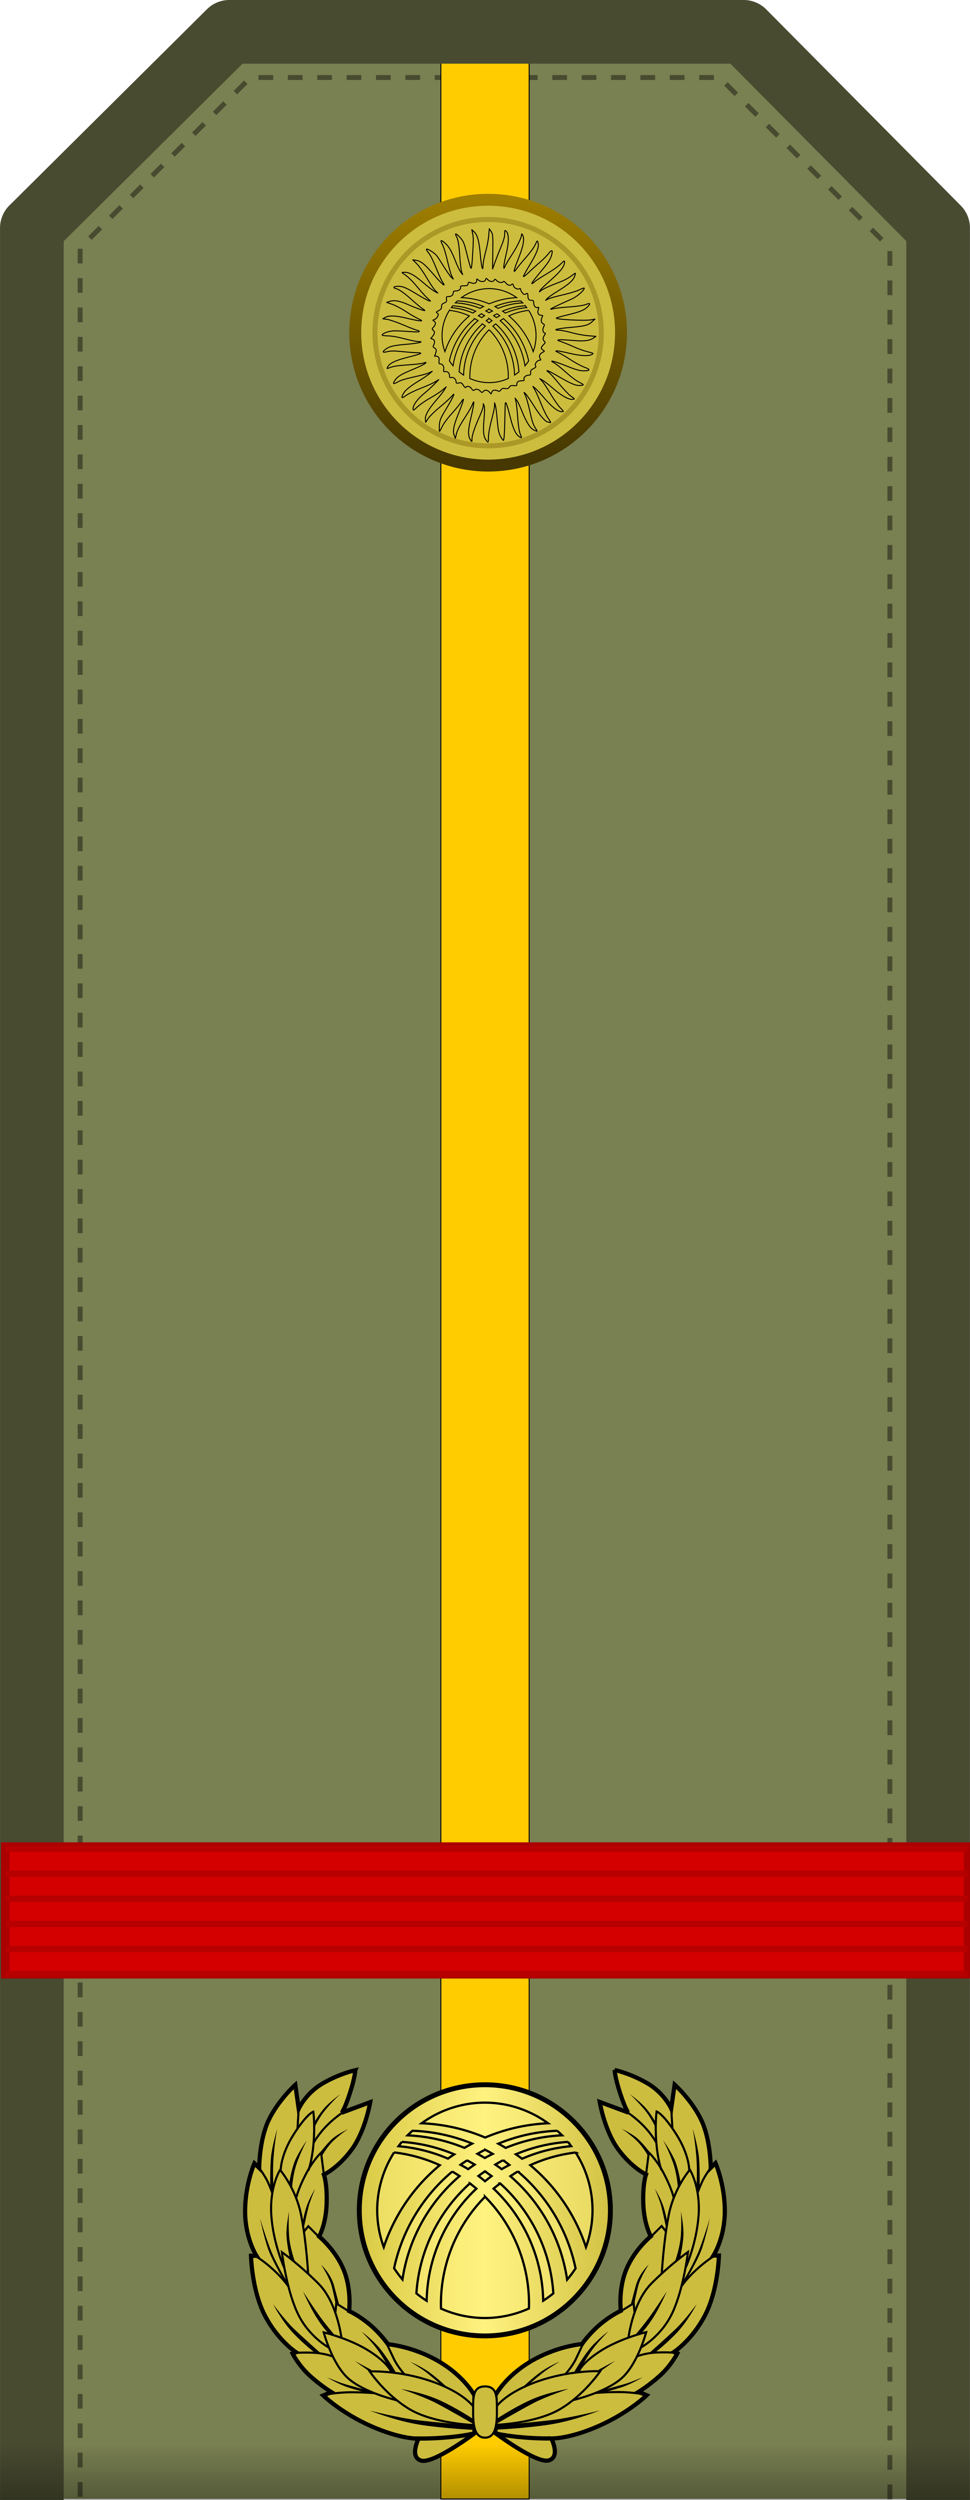 <?xml version="1.0" encoding="UTF-8" standalone="no"?>
<!-- Created with Inkscape (http://www.inkscape.org/) -->

<svg
   xmlns:dc="http://purl.org/dc/elements/1.1/"
   xmlns:cc="http://creativecommons.org/ns#"
   xmlns:rdf="http://www.w3.org/1999/02/22-rdf-syntax-ns#"
   xmlns:svg="http://www.w3.org/2000/svg"
   xmlns="http://www.w3.org/2000/svg"
   xmlns:xlink="http://www.w3.org/1999/xlink"
   xmlns:sodipodi="http://sodipodi.sourceforge.net/DTD/sodipodi-0.dtd"
   xmlns:inkscape="http://www.inkscape.org/namespaces/inkscape"
   width="55.905mm"
   height="144.054mm"
   viewBox="0 0 198.088 510.428"
   id="svg118152"
   version="1.1"
   inkscape:version="0.91 r13725"
   sodipodi:docname="04.Kyrgyzstan Army-SGT.svg">
  <defs
     id="defs118154">
    <linearGradient
       id="linearGradient9502">
      <stop
         style="stop-color:#f2ff28;stop-opacity:1;"
         offset="0"
         id="stop9504" />
      <stop
         id="stop9510"
         offset="0.5"
         style="stop-color:#e4d131;stop-opacity:1;" />
      <stop
         style="stop-color:#977f0f;stop-opacity:1;"
         offset="1"
         id="stop9506" />
    </linearGradient>
    <linearGradient
       id="linearGradient3705-7"
       gradientTransform="matrix(0.463,0,0,2.16,-132.14,-315.397)"
       x1="484.036"
       y1="-20.368"
       x2="490.516"
       y2="-20.368"
       gradientUnits="userSpaceOnUse">
      <stop
         id="stop3707"
         offset="0"
         style="stop-color:#d5c53e;stop-opacity:1;" />
      <stop
         style="stop-color:#fff27f;stop-opacity:1;"
         offset="0.5"
         id="stop3709" />
      <stop
         id="stop3711"
         offset="1"
         style="stop-color:#cdbd3e;stop-opacity:1;" />
    </linearGradient>
    <linearGradient
       id="linearGradient3196">
      <stop
         style="stop-color:#d5c53e;stop-opacity:1;"
         offset="0"
         id="stop3198" />
      <stop
         id="stop3204"
         offset="0.5"
         style="stop-color:#fff27f;stop-opacity:1;" />
      <stop
         style="stop-color:#cdbd3e;stop-opacity:1;"
         offset="1"
         id="stop3200" />
    </linearGradient>
    <linearGradient
       y2="334.985"
       x2="62.934"
       y1="340.001"
       x1="62.934"
       gradientTransform="matrix(0.532,0,0,0.744,-40.072,-91.872)"
       gradientUnits="userSpaceOnUse"
       id="linearGradient5293"
       xlink:href="#linearGradient5017"
       inkscape:collect="always" />
    <linearGradient
       id="linearGradient5017"
       inkscape:collect="always">
      <stop
         id="stop5019"
         offset="0"
         style="stop-color:#000000;stop-opacity:1;" />
      <stop
         id="stop5021"
         offset="1"
         style="stop-color:#000000;stop-opacity:0;" />
    </linearGradient>
    <linearGradient
       inkscape:collect="always"
       xlink:href="#linearGradient3705-7"
       id="linearGradient21328"
       x1="-16.294"
       y1="13.671"
       x2="2.606"
       y2="13.671"
       gradientUnits="userSpaceOnUse" />
    <linearGradient
       y2="18.833"
       x2="53.767"
       y1="41.554"
       x1="54.252"
       gradientTransform="matrix(0.774,0,0,0.774,-47.668,-9.925)"
       gradientUnits="userSpaceOnUse"
       id="linearGradient5297"
       xlink:href="#linearGradient9538"
       inkscape:collect="always" />
    <linearGradient
       inkscape:collect="always"
       id="linearGradient9538">
      <stop
         style="stop-color:#463800;stop-opacity:1"
         offset="0"
         id="stop9540" />
      <stop
         style="stop-color:#9e7e00;stop-opacity:1"
         offset="1"
         id="stop9542" />
    </linearGradient>
    <linearGradient
       y2="76.284"
       x2="134.33"
       y1="76.284"
       x1="44.511"
       gradientUnits="userSpaceOnUse"
       id="linearGradient5303"
       xlink:href="#linearGradient9502"
       inkscape:collect="always" />
    <linearGradient
       inkscape:collect="always"
       xlink:href="#linearGradient3705-7"
       id="linearGradient21326"
       x1="69.466"
       y1="76.284"
       x2="109.374"
       y2="76.284"
       gradientUnits="userSpaceOnUse" />
    <linearGradient
       inkscape:collect="always"
       xlink:href="#linearGradient3705-7"
       id="linearGradient21324"
       x1="44.305"
       y1="76.284"
       x2="134.536"
       y2="76.284"
       gradientUnits="userSpaceOnUse" />
    <linearGradient
       inkscape:collect="always"
       xlink:href="#linearGradient3705-7"
       id="linearGradient21220"
       gradientUnits="userSpaceOnUse"
       gradientTransform="translate(0,10.908)"
       x1="215.482"
       y1="130.552"
       x2="234.242"
       y2="130.552" />
    <linearGradient
       inkscape:collect="always"
       xlink:href="#linearGradient3196"
       id="linearGradient21222"
       gradientUnits="userSpaceOnUse"
       gradientTransform="matrix(0.371,0,0,0.371,191.679,113.151)"
       x1="44.511"
       y1="76.284"
       x2="134.33"
       y2="76.284" />
    <linearGradient
       inkscape:collect="always"
       xlink:href="#linearGradient3705-7"
       id="linearGradient21224"
       gradientUnits="userSpaceOnUse"
       x1="-67.288"
       y1="186.351"
       x2="-29.967"
       y2="186.351" />
    <linearGradient
       inkscape:collect="always"
       xlink:href="#linearGradient3705-7"
       id="linearGradient21226"
       gradientUnits="userSpaceOnUse"
       x1="-27.284"
       y1="186.317"
       x2="10.037"
       y2="186.317" />
    <linearGradient
       inkscape:collect="always"
       xlink:href="#linearGradient3705-7"
       id="linearGradient21228"
       gradientUnits="userSpaceOnUse"
       x1="-30.684"
       y1="209.792"
       x2="-26.549"
       y2="209.792" />
  </defs>
  <sodipodi:namedview
     id="base"
     pagecolor="#ffffff"
     bordercolor="#666666"
     borderopacity="1.0"
     inkscape:pageopacity="0.0"
     inkscape:pageshadow="2"
     inkscape:zoom="0.35"
     inkscape:cx="-340.24166"
     inkscape:cy="332.35674"
     inkscape:document-units="px"
     inkscape:current-layer="layer1"
     showgrid="false"
     fit-margin-top="0"
     fit-margin-left="0"
     fit-margin-right="0"
     fit-margin-bottom="0"
     inkscape:window-width="1366"
     inkscape:window-height="705"
     inkscape:window-x="-8"
     inkscape:window-y="-8"
     inkscape:window-maximized="1" />
  <g
     inkscape:label="Layer 1"
     inkscape:groupmode="layer"
     id="layer1"
     transform="translate(-83.813,-354.291)">
    <g
       transform="matrix(3,0,0,3,204.03,381.203)"
       id="g21600">
      <path
         style="fill:#798051;fill-opacity:1;stroke:none;stroke-width:0.265"
         d="m -39.047,161.098 0,-155.556 14.484,-13.429 35.01,0 14.484,13.429 0,155.556 z"
         id="path5269"
         inkscape:connector-curvature="0"
         sodipodi:nodetypes="ccccccc" />
      <path
         inkscape:connector-curvature="0"
         id="path5389"
         d="m 20.503,161.118 0,-153.217 -11.596,-11.596 -15.964,0 -15.964,0 -11.596,11.596 0,153.217"
         style="fill:none;fill-rule:evenodd;stroke:#484b30;stroke-width:0.333;stroke-linecap:butt;stroke-linejoin:miter;stroke-miterlimit:4;stroke-dasharray:1, 1;stroke-dashoffset:0;stroke-opacity:1"
         sodipodi:nodetypes="ccccccc" />
      <path
         inkscape:connector-curvature="0"
         id="path5271"
         d="m -4.052,-7.888 -6.011,0 0,168.988 6.011,0 0,-168.988 z"
         style="opacity:1;fill:#ffcc00;fill-opacity:1;fill-rule:nonzero;stroke:#000000;stroke-width:0.063;stroke-linecap:round;stroke-linejoin:round;stroke-miterlimit:4;stroke-dasharray:none;stroke-dashoffset:30;stroke-opacity:1" />
      <path
         inkscape:connector-curvature="0"
         id="path5273"
         d="m -24.458,-8.971 a 2.167,2.167 0 0 0 -1.527,0.629 L -39.43,5.008 a 2.167,2.167 0 0 0 -0.641,1.537 l 0,154.627 4.334,0 0,-153.725 12.172,-12.084 33.213,0 L 21.622,7.438 l 0,153.734 4.332,0 0,-154.627 A 2.167,2.167 0 0 0 25.327,5.02 L 12.089,-8.328 a 2.167,2.167 0 0 0 -1.537,-0.643 l -35.01,0 z"
         style="color:#000000;font-style:normal;font-variant:normal;font-weight:normal;font-stretch:normal;font-size:medium;line-height:normal;font-family:sans-serif;text-indent:0;text-align:start;text-decoration:none;text-decoration-line:none;text-decoration-style:solid;text-decoration-color:#000000;letter-spacing:normal;word-spacing:normal;text-transform:none;direction:ltr;block-progression:tb;writing-mode:lr-tb;baseline-shift:baseline;text-anchor:start;white-space:normal;clip-rule:nonzero;display:inline;overflow:visible;visibility:visible;opacity:1;isolation:auto;mix-blend-mode:normal;color-interpolation:sRGB;color-interpolation-filters:linearRGB;solid-color:#000000;solid-opacity:1;fill:#484b30;fill-opacity:1;fill-rule:nonzero;stroke:none;stroke-width:4.333;stroke-linecap:butt;stroke-linejoin:round;stroke-miterlimit:4;stroke-dasharray:none;stroke-dashoffset:0;stroke-opacity:1;color-rendering:auto;image-rendering:auto;shape-rendering:auto;text-rendering:auto;enable-background:accumulate" />
      <rect
         style="opacity:0.3;fill:url(#linearGradient5293);fill-opacity:1;stroke:none;stroke-width:0.265"
         id="rect5275"
         width="66.029"
         height="3.721"
         x="-40.072"
         y="157.45" />
      <circle
         r="9.045"
         cy="13.671"
         cx="-6.844"
         id="circle5277"
         style="fill:url(#linearGradient21328);fill-opacity:1;fill-rule:evenodd;stroke:url(#linearGradient5297);stroke-width:0.811;stroke-linecap:butt;stroke-linejoin:round;stroke-miterlimit:4;stroke-dasharray:none;stroke-dashoffset:0;stroke-opacity:1" />
      <circle
         r="7.704"
         cy="13.671"
         cx="-6.844"
         style="fill:none;stroke:#775f00;stroke-width:0.34;stroke-linecap:butt;stroke-linejoin:round;stroke-miterlimit:4;stroke-dasharray:none;stroke-dashoffset:0;stroke-opacity:0.392"
         id="circle5279" />
      <g
         style="fill:url(#linearGradient5303);fill-opacity:1;stroke:#000000;stroke-width:0.411;stroke-miterlimit:4;stroke-dasharray:none;stroke-opacity:1"
         transform="matrix(0.162,0,0,0.162,-21.268,1.513)"
         id="g5281">
        <path
           style="fill:url(#linearGradient21326);fill-opacity:1;stroke:#000000;stroke-width:0.411;stroke-miterlimit:4;stroke-dasharray:none;stroke-opacity:1"
           d="M 89.42,56.536 A 19.748,19.748 0 0 0 77.824,60.323 33.138,33.138 0 0 1 89.477,62.939 33.138,33.138 0 0 1 101.017,60.323 19.748,19.748 0 0 0 89.42,56.536 Z m 13.272,5.156 a 31.826,31.826 0 0 0 -10.798,2.373 33.138,33.138 0 0 1 1.349,0.774 30.984,30.984 0 0 1 10.349,-2.307 19.748,19.748 0 0 0 -0.9,-0.839 z m -26.549,0.005 a 19.748,19.748 0 0 0 -0.898,0.838 30.984,30.984 0 0 1 10.42,2.297 33.138,33.138 0 0 1 1.427,-0.783 31.826,31.826 0 0 0 -10.95,-2.352 z m 28.507,2.039 a 29.776,29.776 0 0 0 -9.544,2.268 33.138,33.138 0 0 1 1.144,0.818 29.01,29.01 0 0 1 9.003,-2.306 19.748,19.748 0 0 0 -0.603,-0.781 z m -30.46,5.74e-4 a 19.748,19.748 0 0 0 -0.611,0.793 29.01,29.01 0 0 1 9.071,2.277 33.138,33.138 0 0 1 1.153,-0.791 29.776,29.776 0 0 0 -9.613,-2.279 z m 15.277,1.435 a 31.826,31.826 0 0 0 -1.407,0.747 30.984,30.984 0 0 1 1.347,0.769 30.984,30.984 0 0 1 1.447,-0.749 31.826,31.826 0 0 0 -1.387,-0.768 z m -16.695,0.496 a 19.748,19.748 0 0 0 -3.1,10.617 19.748,19.748 0 0 0 1.205,6.743 33.138,33.138 0 0 1 10.276,-15.02 27.928,27.928 0 0 0 -8.381,-2.339 z m 33.303,0.011 a 27.928,27.928 0 0 0 -8.322,2.322 33.138,33.138 0 0 1 10.211,15.026 19.748,19.748 0 0 0 1.205,-6.742 19.748,19.748 0 0 0 -3.094,-10.606 z m -13.316,1.417 a 29.776,29.776 0 0 0 -1.422,0.803 30.984,30.984 0 0 1 1.172,0.834 29.01,29.01 0 0 1 1.403,-0.774 31.826,31.826 0 0 0 -1.154,-0.864 z m -6.598,0.026 a 31.826,31.826 0 0 0 -1.213,0.809 29.01,29.01 0 0 1 1.414,0.801 30.984,30.984 0 0 1 1.185,-0.839 29.776,29.776 0 0 0 -1.386,-0.77 z m 3.281,2.017 a 29.776,29.776 0 0 0 -1.199,0.846 29.01,29.01 0 0 1 1.203,0.963 29.01,29.01 0 0 1 1.209,-0.941 29.776,29.776 0 0 0 -1.213,-0.869 z m 6.023,0.018 a 27.928,27.928 0 0 0 -1.37,0.869 30.984,30.984 0 0 1 10.412,18.971 19.748,19.748 0 0 0 1.546,-2.068 A 31.826,31.826 0 0 0 95.466,69.155 Z m -12.027,0.015 a 31.826,31.826 0 0 0 -10.67,17.726 19.748,19.748 0 0 0 1.533,2.064 30.984,30.984 0 0 1 10.475,-18.963 27.928,27.928 0 0 0 -1.339,-0.827 z m 3.227,2.175 a 29.776,29.776 0 0 0 -9.81,20.164 19.748,19.748 0 0 0 1.881,1.361 29.01,29.01 0 0 1 9.125,-20.572 27.928,27.928 0 0 0 -1.196,-0.953 z m 5.562,0.004 a 27.928,27.928 0 0 0 -1.214,0.953 29.01,29.01 0 0 1 9.107,20.558 19.748,19.748 0 0 0 1.86,-1.349 29.776,29.776 0 0 0 -9.753,-20.162 z m -2.773,2.442 a 27.928,27.928 0 0 0 -8.085,20.509 19.748,19.748 0 0 0 8.05,1.733 19.748,19.748 0 0 0 8.081,-1.747 27.928,27.928 0 0 0 -8.046,-20.494 z"
           id="path5283"
           inkscape:connector-curvature="0" />
        <path
           style="opacity:1;fill:url(#linearGradient21324);fill-opacity:1;fill-rule:nonzero;stroke:#000000;stroke-width:0.411;stroke-linecap:round;stroke-linejoin:round;stroke-miterlimit:4;stroke-dasharray:none;stroke-dashoffset:30;stroke-opacity:1"
           d="m 88.439,120.506 c -1.335,-1.501 -1.623,-3.737 -1.146,-8.912 0.284,-3.083 0.315,-5.23 0.086,-5.803 l -0.365,-0.909 -0.03,0.983 c -0.016,0.54 -0.664,2.398 -1.439,4.127 -2.143,4.783 -3.281,8.11 -3.29,9.62 -0.008,1.33 -0.024,1.343 -0.602,0.518 -1.159,-1.655 -1.119,-3.961 0.163,-9.402 1.299,-5.513 1.6,-8.221 0.615,-5.537 -0.3,0.818 -1.524,2.988 -2.719,4.821 -2.682,4.115 -3.668,6.024 -4.098,7.934 l -0.333,1.48 -0.484,-1.179 c -0.725,-1.765 -0.263,-4.22 1.703,-9.041 0.97,-2.378 1.883,-4.855 2.03,-5.503 0.24,-1.061 0.15,-1.002 -0.894,0.59 -0.638,0.973 -2.454,3.184 -4.036,4.914 -1.582,1.73 -3.303,4.073 -3.826,5.208 -0.523,1.135 -1.047,2.064 -1.164,2.064 -0.117,0 -0.143,-1.115 -0.056,-2.477 0.142,-2.231 0.418,-2.908 2.79,-6.834 1.448,-2.396 2.817,-4.864 3.043,-5.483 0.397,-1.09 0.369,-1.079 -0.877,0.319 -0.708,0.795 -2.924,2.789 -4.924,4.431 -2,1.642 -4.123,3.724 -4.717,4.626 l -1.08,1.64 -0.123,-1.255 c -0.166,-1.697 1.299,-4.271 4.58,-8.045 1.46,-1.68 2.992,-3.625 3.405,-4.324 l 0.75,-1.27 -1.608,1.376 c -0.885,0.757 -3.171,2.246 -5.081,3.309 -1.91,1.063 -4.318,2.724 -5.35,3.69 -1.712,1.601 -1.878,1.676 -1.878,0.853 0,-1.569 1.836,-4.118 4.6,-6.389 1.469,-1.207 3.468,-3.024 4.441,-4.037 l 1.769,-1.843 -1.572,0.967 c -0.865,0.532 -3.514,1.715 -5.887,2.629 -2.373,0.914 -5.159,2.269 -6.191,3.01 -1.958,1.407 -2.263,1.272 -1.307,-0.577 0.791,-1.529 2.696,-3.119 6.552,-5.468 1.812,-1.104 3.826,-2.465 4.475,-3.024 l 1.179,-1.016 -1.179,0.562 c -0.649,0.309 -2.506,0.866 -4.127,1.237 -6.552,1.501 -7.706,1.84 -9.322,2.743 -1.844,1.031 -2.113,0.736 -0.892,-0.978 1.064,-1.494 2.599,-2.393 7.657,-4.483 2.344,-0.969 4.541,-2.045 4.883,-2.391 0.569,-0.577 0.524,-0.593 -0.525,-0.199 -0.63,0.237 -3.549,0.59 -6.486,0.786 -4.901,0.326 -6.381,0.572 -8.432,1.403 -0.651,0.264 -0.682,0.201 -0.278,-0.554 0.83,-1.551 3.297,-2.741 8.268,-3.988 5.891,-1.478 6.868,-1.933 4.187,-1.95 -1.057,-0.007 -3.9,-0.218 -6.319,-0.47 -3.259,-0.34 -4.844,-0.345 -6.124,-0.02 -2.155,0.547 -2.47,0.275 -1.021,-0.883 1.6,-1.279 3.425,-1.729 8.788,-2.167 4.995,-0.408 8.048,-1.115 5.026,-1.164 -0.865,-0.014 -3.518,-0.552 -5.896,-1.195 -2.585,-0.699 -5.312,-1.174 -6.781,-1.179 -1.351,-0.005 -2.457,-0.166 -2.457,-0.357 0,-0.666 2.847,-1.694 4.857,-1.754 1.112,-0.033 4.035,0.093 6.496,0.281 3.274,0.25 4.401,0.223 4.202,-0.098 -0.149,-0.242 -0.537,-0.439 -0.861,-0.439 -0.324,0 -2.835,-0.96 -5.578,-2.133 -2.744,-1.173 -5.857,-2.259 -6.919,-2.413 l -1.93,-0.28 1.144,-0.611 c 1.616,-0.863 4.409,-0.721 9.332,0.473 2.341,0.568 4.729,1.031 5.307,1.029 0.879,-0.003 0.73,-0.153 -0.916,-0.923 -1.081,-0.506 -3.471,-1.902 -5.311,-3.104 -1.84,-1.202 -4.381,-2.535 -5.647,-2.962 l -2.301,-0.777 1.425,-0.47 c 1.741,-0.575 4.211,-0.122 7.569,1.388 2.638,1.186 6.348,2.529 6.98,2.527 0.236,-6.67e-4 -0.118,-0.336 -0.788,-0.744 -0.67,-0.408 -2.527,-1.928 -4.127,-3.377 -3.472,-3.144 -5.756,-4.779 -7.171,-5.134 -1.48,-0.371 -0.893,-0.963 0.955,-0.963 2,0 3.396,0.598 8.115,3.473 2.111,1.286 4.281,2.472 4.821,2.635 0.881,0.265 0.845,0.18 -0.353,-0.828 -0.735,-0.618 -2.642,-2.703 -4.239,-4.631 -2.639,-3.189 -4.231,-4.718 -6.275,-6.03 -0.645,-0.414 -0.573,-0.471 0.621,-0.491 1.989,-0.034 4.161,1.182 8.003,4.483 1.886,1.62 4.002,3.239 4.703,3.598 l 1.274,0.653 -1.129,-1.136 c -0.621,-0.625 -2.212,-2.993 -3.535,-5.263 -1.323,-2.27 -3.18,-4.906 -4.128,-5.857 l -1.723,-1.73 1.461,0.237 c 1.991,0.323 3.595,1.638 7.334,6.009 3.395,3.969 5.477,5.713 3.708,3.108 -0.523,-0.771 -1.758,-3.476 -2.744,-6.011 -0.986,-2.535 -2.345,-5.279 -3.021,-6.099 -0.675,-0.819 -1.127,-1.591 -1.004,-1.714 0.376,-0.376 3.549,1.689 4.423,2.879 0.452,0.616 1.809,2.715 3.015,4.666 1.206,1.951 2.561,3.88 3.011,4.287 l 0.818,0.74 -0.66,-1.323 c -0.363,-0.728 -1.158,-3.541 -1.768,-6.252 -0.609,-2.711 -1.542,-5.77 -2.073,-6.797 -1.126,-2.178 -0.798,-2.353 1.17,-0.625 1.553,1.363 2.597,3.226 4.483,7.995 0.684,1.73 1.591,3.587 2.017,4.127 l 0.774,0.983 -0.424,-1.171 c -0.233,-0.644 -0.587,-3.562 -0.786,-6.486 -0.36,-5.282 -0.663,-6.992 -1.525,-8.602 -0.663,-1.239 0.037,-1.023 1.419,0.437 1.679,1.774 1.893,2.286 3.216,7.676 0.642,2.617 1.331,5.051 1.531,5.407 0.246,0.44 0.468,-1.036 0.691,-4.596 0.436,-6.98 0.443,-8.111 0.056,-9.962 l -0.328,-1.572 1.03,0.965 c 1.343,1.258 2.048,3.892 2.531,9.452 0.451,5.195 1.095,7.744 1.16,4.587 0.021,-1.044 0.508,-3.609 1.082,-5.7 0.574,-2.091 1.157,-5.128 1.294,-6.749 l 0.251,-2.948 0.783,1.171 c 0.721,1.078 0.776,1.746 0.69,8.451 l -0.093,7.281 1.127,-3.145 c 0.62,-1.73 1.764,-4.648 2.543,-6.486 0.907,-2.138 1.419,-3.973 1.423,-5.096 0.006,-1.645 0.048,-1.713 0.669,-1.093 1.134,1.134 1.122,4.686 -0.031,9.473 -0.563,2.336 -1.017,4.72 -1.008,5.297 0.015,1.044 0.018,1.043 0.561,-0.204 0.3,-0.69 1.565,-2.812 2.812,-4.717 2.19,-3.345 4.045,-7.158 4.077,-8.377 0.014,-0.524 0.058,-0.524 0.396,0 0.945,1.462 0.424,4.642 -1.572,9.593 -2.203,5.463 -2.519,7.056 -0.939,4.728 0.565,-0.832 2.353,-3.003 3.974,-4.825 1.621,-1.822 3.359,-4.202 3.863,-5.29 0.911,-1.966 0.918,-1.971 1.198,-0.854 0.456,1.815 -0.474,4.319 -3.391,9.133 -1.507,2.487 -2.74,4.735 -2.74,4.997 0,0.261 1.02,-0.514 2.267,-1.722 1.247,-1.209 3.387,-3.152 4.756,-4.319 1.369,-1.167 2.988,-2.81 3.597,-3.651 1.176,-1.623 1.762,-1.469 1.325,0.349 -0.455,1.896 -1.355,3.359 -4.062,6.602 -3.325,3.983 -4.346,5.33 -4.346,5.734 0,0.177 0.486,-0.133 1.081,-0.688 0.595,-0.555 2.938,-2.093 5.208,-3.418 2.27,-1.325 4.879,-3.157 5.798,-4.071 1.486,-1.48 1.67,-1.567 1.664,-0.789 -0.013,1.685 -1.798,3.99 -5.831,7.527 -2.238,1.962 -4.256,3.921 -4.484,4.354 -0.397,0.751 -0.381,0.756 0.345,0.117 0.87,-0.765 3.769,-2.1 7.943,-3.655 1.584,-0.59 3.664,-1.672 4.622,-2.403 0.958,-0.732 1.82,-1.33 1.915,-1.33 0.095,0 -0.018,0.548 -0.252,1.218 -0.625,1.792 -2.468,3.444 -6.84,6.131 -2.144,1.317 -4.235,2.768 -4.647,3.223 l -0.749,0.828 1.213,-0.605 c 0.667,-0.333 3.443,-1.107 6.169,-1.722 2.726,-0.614 5.834,-1.572 6.907,-2.128 1.073,-0.556 1.95,-0.844 1.95,-0.639 0,0.894 -2.872,3.429 -4.977,4.394 -1.262,0.578 -3.842,1.757 -5.734,2.618 -3.551,1.617 -4.391,2.233 -2.162,1.584 0.703,-0.205 3.693,-0.537 6.645,-0.738 3.177,-0.217 5.969,-0.617 6.841,-0.982 1.849,-0.773 2.151,-0.504 0.928,0.825 -1.312,1.426 -3.384,2.284 -8.362,3.46 -2.34,0.553 -4.521,1.154 -4.847,1.337 -1.127,0.631 12.178,1.309 14.812,0.755 l 1.376,-0.289 -1.262,1.154 c -1.593,1.457 -3.074,1.843 -9.013,2.351 -5.211,0.445 -8.042,1.131 -4.856,1.176 0.974,0.014 3.362,0.48 5.307,1.037 1.944,0.557 5.039,1.131 6.876,1.278 l 3.341,0.266 -1.097,0.744 c -1.685,1.142 -4,1.397 -8.782,0.966 -2.407,-0.217 -4.883,-0.334 -5.503,-0.26 -1.006,0.12 -0.897,0.214 1.011,0.873 1.176,0.406 3.476,1.349 5.11,2.096 1.634,0.746 4.21,1.663 5.723,2.038 2.574,0.636 2.692,0.712 1.834,1.173 -1.423,0.764 -4.975,0.565 -9.499,-0.533 -2.27,-0.551 -4.57,-0.998 -5.11,-0.993 -0.839,0.007 -0.752,0.113 0.59,0.726 0.865,0.395 3.158,1.754 5.097,3.02 1.939,1.266 4.573,2.682 5.855,3.146 2.694,0.975 2.413,1.545 -0.732,1.484 -1.394,-0.027 -3.406,-0.623 -6.915,-2.049 -4.956,-2.014 -7.835,-2.717 -5.074,-1.24 0.757,0.405 2.965,2.173 4.908,3.929 1.943,1.756 4.367,3.584 5.389,4.062 1.021,0.478 1.864,1.002 1.873,1.164 0.009,0.162 -0.759,0.295 -1.705,0.295 -1.81,0 -3.793,-0.895 -9.865,-4.452 -3.237,-1.896 -4.773,-2.433 -2.842,-0.993 0.604,0.451 2.533,2.59 4.286,4.755 1.753,2.165 3.974,4.488 4.935,5.163 1.714,1.203 1.727,1.229 0.692,1.355 -1.586,0.192 -4.753,-1.578 -8.169,-4.567 -1.68,-1.469 -3.625,-3 -4.324,-3.4 l -1.27,-0.729 1.05,1.14 c 0.577,0.627 2.138,2.997 3.469,5.267 1.331,2.27 3.15,4.879 4.044,5.798 1.579,1.623 1.597,1.671 0.628,1.671 -1.574,0 -4.241,-2.073 -7.214,-5.607 -1.508,-1.792 -3.223,-3.657 -3.812,-4.145 l -1.071,-0.887 0.983,1.758 c 0.541,0.967 1.69,3.574 2.555,5.792 0.865,2.218 2.2,4.908 2.968,5.977 0.911,1.268 1.166,1.855 0.734,1.69 -0.364,-0.14 -0.819,-0.254 -1.01,-0.254 -0.934,0 -3.389,-2.868 -5.849,-6.833 -1.501,-2.419 -3.079,-4.715 -3.506,-5.101 -0.773,-0.699 -0.773,-0.695 -0.034,0.8 0.409,0.827 1.19,3.538 1.735,6.024 1.094,4.986 1.55,6.352 2.657,7.96 0.856,1.244 0.714,1.316 -0.923,0.47 -1.528,-0.79 -3.115,-3.324 -4.89,-7.81 -0.783,-1.978 -1.757,-4.032 -2.164,-4.564 l -0.741,-0.969 0.359,1.376 c 0.198,0.757 0.531,3.777 0.741,6.712 0.225,3.143 0.638,5.95 1.005,6.829 0.787,1.883 0.784,1.903 -0.168,1.393 -1.538,-0.823 -2.759,-3.37 -3.957,-8.253 -0.653,-2.663 -1.4,-5.246 -1.659,-5.742 -0.409,-0.781 -0.478,-0.525 -0.52,1.93 -0.166,9.649 -0.381,13.626 -0.73,13.511 -0.212,-0.07 -0.786,-0.91 -1.277,-1.866 -0.685,-1.337 -0.984,-2.875 -1.29,-6.652 -0.219,-2.702 -0.558,-5.444 -0.753,-6.093 l -0.354,-1.179 -0.034,1.376 c -0.019,0.757 -0.588,3.41 -1.266,5.896 -0.697,2.559 -1.251,5.587 -1.277,6.977 -0.025,1.351 -0.062,2.457 -0.083,2.457 -0.021,3e-5 -0.313,-0.31 -0.649,-0.688 l 7e-6,0 z m 3.327,-21.319 c 0.493,0.003 1.154,0.169 1.468,0.367 0.405,0.256 0.734,0.128 1.133,-0.442 0.432,-0.617 0.853,-0.756 1.814,-0.6 0.966,0.157 1.364,0.023 1.745,-0.586 0.378,-0.604 0.809,-0.753 1.841,-0.632 1.173,0.137 1.348,0.046 1.348,-0.704 0,-0.933 0.678,-1.339 2.236,-1.339 0.712,0 0.93,-0.163 0.771,-0.578 -0.301,-0.783 0.769,-1.78 1.91,-1.78 0.768,0 0.917,-0.186 0.856,-1.065 -0.059,-0.844 0.187,-1.192 1.177,-1.671 1.011,-0.489 1.178,-0.735 0.872,-1.28 -0.43,-0.766 0.771,-2.273 1.811,-2.273 0.495,0 0.512,-0.13 0.101,-0.788 -0.575,-0.921 -0.119,-1.914 1.183,-2.575 0.8,-0.406 0.801,-0.425 0.06,-0.888 -0.995,-0.621 -0.955,-1.09 0.189,-2.235 0.797,-0.797 0.859,-1.019 0.393,-1.406 -0.723,-0.6 -0.702,-1.549 0.058,-2.634 0.337,-0.48 0.431,-0.874 0.21,-0.874 -0.834,0 -1.189,-1.406 -0.628,-2.487 0.491,-0.947 0.47,-1.088 -0.218,-1.456 -0.839,-0.449 -0.985,-1.588 -0.355,-2.765 0.336,-0.629 0.277,-0.76 -0.345,-0.76 -1.228,0 -1.78,-0.981 -1.311,-2.327 0.335,-0.96 0.307,-1.126 -0.16,-0.947 -0.861,0.33 -1.735,-0.619 -1.735,-1.884 0,-0.937 -0.165,-1.131 -0.96,-1.131 -1.137,0 -1.441,-0.399 -1.485,-1.953 -0.029,-1.037 -0.115,-1.112 -0.832,-0.729 -0.657,0.352 -0.925,0.271 -1.513,-0.455 -0.393,-0.485 -0.714,-1.138 -0.714,-1.451 0,-0.313 -0.187,-0.454 -0.415,-0.313 -0.821,0.507 -2.321,-0.208 -2.577,-1.228 -0.18,-0.716 -0.374,-0.884 -0.674,-0.584 -0.706,0.706 -1.738,0.475 -2.563,-0.574 -0.458,-0.582 -0.888,-0.827 -1.034,-0.59 -0.42,0.68 -2.005,0.454 -2.773,-0.395 -0.629,-0.695 -0.77,-0.721 -1.063,-0.197 -0.467,0.834 -1.719,0.757 -2.638,-0.162 -0.759,-0.759 -0.768,-0.759 -1.009,0 -0.305,0.96 -2.003,1.026 -3.009,0.116 -0.676,-0.611 -0.719,-0.599 -0.719,0.209 0,1.09 -0.981,1.475 -2.395,0.941 -0.98,-0.37 -1.113,-0.323 -1.22,0.427 -0.101,0.705 -0.384,0.842 -1.741,0.842 -1.145,0 -1.565,0.146 -1.43,0.496 0.308,0.799 -0.687,1.666 -1.91,1.666 -0.827,0 -1.131,0.19 -1.131,0.708 0,1.004 -0.774,1.651 -1.976,1.651 -0.911,0 -1.013,0.132 -0.869,1.117 0.137,0.932 -0.024,1.195 -0.967,1.585 -0.861,0.356 -1.127,0.724 -1.116,1.536 0.011,0.812 -0.282,1.216 -1.222,1.686 -1.061,0.53 -1.146,0.675 -0.597,1.021 0.531,0.335 0.561,0.574 0.179,1.412 -0.253,0.555 -0.853,1.134 -1.334,1.286 -0.771,0.245 -0.797,0.321 -0.221,0.643 0.88,0.493 0.824,1.471 -0.146,2.503 -0.71,0.756 -0.732,0.906 -0.197,1.351 0.806,0.669 0.759,1.278 -0.19,2.484 l -0.792,1.007 0.792,0.251 c 0.861,0.273 1.031,1.377 0.394,2.566 -0.318,0.594 -0.231,0.833 0.432,1.188 0.835,0.447 0.869,1.107 0.15,2.93 -0.17,0.432 -0.17,0.66 0.001,0.505 0.171,-0.155 0.659,-0.095 1.084,0.133 0.595,0.318 0.737,0.723 0.617,1.755 -0.123,1.055 -0.016,1.341 0.503,1.341 0.992,0 1.652,1.034 1.467,2.298 -0.137,0.932 -0.043,1.094 0.547,0.94 0.975,-0.255 1.887,0.59 1.887,1.75 0,0.764 0.152,0.913 0.745,0.725 0.889,-0.282 2.007,0.706 2.007,1.774 0,0.619 0.201,0.708 1.158,0.517 0.996,-0.199 1.265,-0.056 1.922,1.025 0.452,0.743 0.872,1.083 1.027,0.831 0.468,-0.758 1.754,-0.452 2.428,0.577 0.459,0.701 0.781,0.879 1.07,0.59 0.65,-0.65 1.73,-0.486 2.541,0.385 0.66,0.708 0.8,0.73 1.243,0.197 0.692,-0.834 1.718,-0.751 2.585,0.207 l 0.732,0.809 0.299,-0.809 c 0.183,-0.496 0.646,-0.806 1.196,-0.803 z"
           id="path5285"
           inkscape:connector-curvature="0" />
      </g>
      <g
         transform="matrix(0.576,0,0,0.427,-210.253,-21.306)"
         id="g5203">
        <path
           style="fill:#d40000;fill-opacity:1;fill-rule:evenodd;stroke:#aa0000;stroke-width:1px;stroke-linecap:butt;stroke-linejoin:miter;stroke-opacity:1"
           d="m 409.854,323.031 -113.781,0 0,20.709 113.781,0 0,-20.709 z"
           id="path5205"
           inkscape:connector-curvature="0" />
        <path
           inkscape:connector-curvature="0"
           id="path5207"
           d="m 296.147,324.031 113.632,0 0,-1 -113.632,0 z m 0,4 113.632,0 0,-1 -113.632,0 z m 0,4 113.632,0 0,-1 -113.632,0 z m 0,4 113.632,0 0,-1 -113.632,0 z m 0,4 113.632,0 0,-1 -113.632,0 z m 0,3.961 113.632,0 0,-0.961 -113.632,0 z"
           style="color:#000000;font-style:normal;font-variant:normal;font-weight:normal;font-stretch:normal;font-size:medium;line-height:normal;font-family:sans-serif;text-indent:0;text-align:start;text-decoration:none;text-decoration-line:none;text-decoration-style:solid;text-decoration-color:#000000;letter-spacing:normal;word-spacing:normal;text-transform:none;direction:ltr;block-progression:tb;writing-mode:lr-tb;baseline-shift:baseline;text-anchor:start;white-space:normal;clip-rule:nonzero;display:inline;overflow:visible;visibility:visible;opacity:1;isolation:auto;mix-blend-mode:normal;color-interpolation:sRGB;color-interpolation-filters:linearRGB;solid-color:#000000;solid-opacity:1;fill:#b70000;fill-opacity:1;fill-rule:evenodd;stroke:none;stroke-width:1;stroke-linecap:butt;stroke-linejoin:miter;stroke-miterlimit:4;stroke-dasharray:1, 3;stroke-dashoffset:0;stroke-opacity:1;color-rendering:auto;image-rendering:auto;shape-rendering:auto;text-rendering:auto;enable-background:accumulate" />
      </g>
      <g
         id="g20774"
         transform="translate(-231.93,0)">
        <circle
           r="8.547"
           cy="141.46"
           cx="224.862"
           id="circle20776"
           style="opacity:1;fill:url(#linearGradient21220);fill-opacity:1;fill-rule:nonzero;stroke:#000000;stroke-width:0.333;stroke-linecap:round;stroke-linejoin:round;stroke-miterlimit:4;stroke-dasharray:none;stroke-dashoffset:30;stroke-opacity:1" />
        <path
           style="fill:url(#linearGradient21222);fill-opacity:1;stroke:#000000;stroke-width:0.153;stroke-miterlimit:4;stroke-dasharray:none;stroke-opacity:1"
           d="m 224.862,134.131 a 7.329,7.329 0 0 0 -4.303,1.405 12.297,12.297 0 0 1 4.324,0.971 12.297,12.297 0 0 1 4.282,-0.971 7.329,7.329 0 0 0 -4.303,-1.405 z m 4.925,1.913 a 11.811,11.811 0 0 0 -4.007,0.88 12.297,12.297 0 0 1 0.5,0.287 11.498,11.498 0 0 1 3.84,-0.856 7.329,7.329 0 0 0 -0.334,-0.312 z m -9.852,0.002 a 7.329,7.329 0 0 0 -0.333,0.311 11.498,11.498 0 0 1 3.867,0.852 12.297,12.297 0 0 1 0.53,-0.291 11.811,11.811 0 0 0 -4.063,-0.873 z m 10.579,0.757 a 11.05,11.05 0 0 0 -3.542,0.842 12.297,12.297 0 0 1 0.425,0.304 10.766,10.766 0 0 1 3.341,-0.856 7.329,7.329 0 0 0 -0.224,-0.29 z m -11.303,1.6e-4 a 7.329,7.329 0 0 0 -0.227,0.294 10.766,10.766 0 0 1 3.366,0.845 12.297,12.297 0 0 1 0.428,-0.293 11.05,11.05 0 0 0 -3.567,-0.846 z m 5.669,0.533 a 11.811,11.811 0 0 0 -0.522,0.277 11.498,11.498 0 0 1 0.5,0.285 11.498,11.498 0 0 1 0.537,-0.278 11.811,11.811 0 0 0 -0.515,-0.285 z m -6.196,0.184 a 7.329,7.329 0 0 0 -1.15,3.94 7.329,7.329 0 0 0 0.447,2.502 12.297,12.297 0 0 1 3.813,-5.574 10.364,10.364 0 0 0 -3.11,-0.868 z m 12.359,0.004 a 10.364,10.364 0 0 0 -3.088,0.862 12.297,12.297 0 0 1 3.789,5.576 7.329,7.329 0 0 0 0.447,-2.502 7.329,7.329 0 0 0 -1.148,-3.936 z m -4.941,0.526 a 11.05,11.05 0 0 0 -0.528,0.298 11.498,11.498 0 0 1 0.435,0.31 10.766,10.766 0 0 1 0.521,-0.287 11.811,11.811 0 0 0 -0.428,-0.321 z m -2.448,0.01 a 11.811,11.811 0 0 0 -0.45,0.3 10.766,10.766 0 0 1 0.525,0.297 11.498,11.498 0 0 1 0.44,-0.311 11.05,11.05 0 0 0 -0.514,-0.286 z m 1.218,0.748 a 11.05,11.05 0 0 0 -0.445,0.314 10.766,10.766 0 0 1 0.446,0.358 10.766,10.766 0 0 1 0.448,-0.349 11.05,11.05 0 0 0 -0.45,-0.322 z m 2.235,0.007 a 10.364,10.364 0 0 0 -0.508,0.323 11.498,11.498 0 0 1 3.864,7.04 7.329,7.329 0 0 0 0.574,-0.767 11.811,11.811 0 0 0 -3.929,-6.595 z m -4.463,0.006 a 11.811,11.811 0 0 0 -3.959,6.578 7.329,7.329 0 0 0 0.569,0.766 11.498,11.498 0 0 1 3.887,-7.037 10.364,10.364 0 0 0 -0.497,-0.307 z m 1.198,0.807 a 11.05,11.05 0 0 0 -3.64,7.483 7.329,7.329 0 0 0 0.698,0.505 10.766,10.766 0 0 1 3.386,-7.634 10.364,10.364 0 0 0 -0.444,-0.353 z m 2.064,0.001 a 10.364,10.364 0 0 0 -0.451,0.353 10.766,10.766 0 0 1 3.379,7.629 7.329,7.329 0 0 0 0.69,-0.5 11.05,11.05 0 0 0 -3.619,-7.482 z m -1.029,0.906 a 10.364,10.364 0 0 0 -3,7.611 7.329,7.329 0 0 0 2.987,0.643 7.329,7.329 0 0 0 2.999,-0.648 10.364,10.364 0 0 0 -2.986,-7.605 z"
           id="path20778"
           inkscape:connector-curvature="0" />
        <g
           id="g20780"
           transform="matrix(0.426,0,0,0.426,237.064,65.817)">
          <path
             style="fill:url(#linearGradient21224);fill-opacity:1;stroke:#000000;stroke-width:0.671"
             inkscape:connector-curvature="0"
             id="path20782"
             d="m -49.353,155.179 c 0,0 -2.504,0.532 -5.225,2.126 -2.722,1.594 -3.81,4.038 -3.81,4.038 l -0.545,-3.826 c 0,0 -2.723,2.445 -4.247,5.633 -1.524,3.188 -1.523,7.651 -1.523,7.651 l -0.763,-0.745 c 0,0 -1.487,3.363 -1.487,7.672 0,4.309 1.814,7.099 1.814,7.099 l -0.871,0 c 0,0 0.109,5.418 2.177,9.457 2.069,4.039 5.009,5.951 5.009,5.951 l -0.545,0.213 c 0,0 0.979,1.913 2.721,3.507 1.743,1.594 3.484,2.657 3.484,2.657 l -1.307,0.531 c 0,0 2.83,2.763 7.62,4.888 4.79,2.125 7.62,2.019 7.62,2.019 0,0 -1.524,2.975 0.436,3.506 1.96,0.532 8.491,-4.356 8.491,-4.356 l 0,-6.057 c 0,0 -1.524,-2.975 -5.661,-5.419 -4.137,-2.444 -8.165,-2.763 -8.165,-2.763 0,0 -1.088,-1.593 -2.83,-3.081 -1.742,-1.488 -3.375,-2.232 -3.375,-2.232 0,0 0.436,-3.4 -0.871,-6.588 -1.307,-3.187 -3.919,-5.313 -3.919,-5.313 0,0 1.088,-1.912 1.197,-5.206 0.109,-3.294 -0.435,-4.676 -0.435,-4.676 0,0 2.286,-1.063 4.464,-4.037 2.177,-2.975 2.939,-7.545 2.939,-7.545 l -4.572,1.7 c 0,0 0.435,-0.426 1.306,-3.081 0.872,-2.657 0.872,-3.72 0.872,-3.72 z" />
          <polyline
             style="fill:none;stroke:#000000;stroke-width:1.217"
             id="polyline20784"
             points="195.267,427.576 197.769,424.396 203.769,430.558  "
             transform="matrix(0.279,0,0,0.272,-112.032,64.672)" />
          <path
             style="fill:none;stroke:#000000;stroke-width:0.336"
             inkscape:connector-curvature="0"
             id="path20786"
             d="m -64.702,170.8 c 0,0 0.959,1.282 1.43,2.355 0.471,1.073 0.653,1.613 0.653,1.613" />
          <polygon
             id="polygon20788"
             points="233.122,509.924 233.875,508.791 224.318,503.509 "
             transform="matrix(0.279,0,0,0.272,-112.032,64.672)" />
          <path
             style="fill:none;stroke:#000000;stroke-width:0.336"
             inkscape:connector-curvature="0"
             id="path20790"
             d="m -61.264,171.221 c 0,0 -0.063,-2.425 2.071,-5.782 2.134,-3.357 3.146,-3.635 3.146,-3.635 0,0 0.275,2.098 0.037,4.992 -0.237,2.894 -0.83,4.398 -0.83,4.398" />
          <line
             style="fill:none;stroke:#000000;stroke-width:0.336"
             id="line20792"
             y2="164.514"
             x2="-58.58"
             y1="161.342"
             x1="-58.388" />
          <path
             style="fill:none;stroke:#000000;stroke-width:0.336"
             inkscape:connector-curvature="0"
             id="path20794"
             d="m -60.687,186.771 c 0,0 -1.76,-3.839 -2.077,-8.38 -0.317,-4.541 1.395,-7.286 1.395,-7.286 0,0 2.499,2.893 3.359,7.176 0.86,4.283 1.132,9.502 1.132,9.502" />
          <path
             style="fill:none;stroke:#000000;stroke-width:0.336"
             inkscape:connector-curvature="0"
             id="path20796"
             d="m -53.475,199.547 c 0,0 -3.29,-1.71 -5.102,-5.577 -1.811,-3.867 -2.49,-9.724 -2.49,-9.724 0,0 2.943,2.1 5.886,5.084 2.944,2.983 3.624,8.618 3.624,8.618" />
          <path
             style="fill:none;stroke:#000000;stroke-width:0.336"
             inkscape:connector-curvature="0"
             id="path20798"
             d="m -58.781,175.568 c 0,0 0.254,-1.282 1.475,-3.665 1.221,-2.383 2.495,-3.545 2.495,-3.545 l 0.544,4.286" />
          <path
             style="fill:none;stroke:#000000;stroke-width:0.336"
             inkscape:connector-curvature="0"
             id="path20800"
             d="m -65.259,184.901 c 0,0 1.182,0.646 2.837,2.169 1.655,1.523 2.364,2.631 2.364,2.631" />
          <path
             style="fill:none;stroke:#000000;stroke-width:0.336"
             inkscape:connector-curvature="0"
             id="path20802"
             d="m -59.011,200.37 c 0,0 0.825,-0.124 2.791,-0.062 1.967,0.062 3.298,0.619 3.298,0.619" />
          <path
             style="fill:none;stroke:#000000;stroke-width:0.336"
             inkscape:connector-curvature="0"
             id="path20804"
             d="m -41.454,203.806 c 0,0 -1.086,-1.193 -1.697,-2.452 -0.612,-1.259 -1.154,-2.453 -1.154,-2.453" />
          <polyline
             style="fill:none;stroke:#000000;stroke-width:1.217"
             id="polyline20806"
             points="213.302,474.889 213.789,469.776 221.09,474.4  "
             transform="matrix(0.279,0,0,0.272,-112.032,64.672)" />
          <path
             inkscape:connector-curvature="0"
             id="path20808"
             d="m -60.342,181.6 c 0.066,1.528 0.586,3.841 0.586,3.841 l 0.785,0.354 c 0,0 -0.842,-2.163 -0.968,-4.393 -0.127,-2.23 0.012,-3.651 0.012,-3.651 0,0 -0.482,2.321 -0.415,3.848 z"
             style="stroke-width:1.038" />
          <path
             inkscape:connector-curvature="0"
             id="path20810"
             d="m -62.469,192.574 c 0,0 1.343,2.598 3.07,4.461 1.727,1.863 3.619,3.299 3.619,3.299 l 0.911,0.068 c 0,0 -2.9,-2.574 -4.308,-3.931 -1.407,-1.358 -3.292,-3.897 -3.292,-3.897 z"
             style="stroke-width:1.038" />
          <path
             inkscape:connector-curvature="0"
             id="path20812"
             d="m -57.688,190.542 c 0,0 0.975,2.249 2.044,3.982 1.069,1.733 2.118,2.822 2.118,2.822 l 0.948,0.232 c 0,0 -1.549,-1.796 -2.674,-3.403 -1.125,-1.607 -2.436,-3.634 -2.436,-3.634 z"
             style="stroke-width:1.038" />
          <path
             inkscape:connector-curvature="0"
             id="path20814"
             d="m -53.111,189.692 c 0.371,1.446 0.633,2.868 0.633,2.868 l 0.634,0.383 c 0,0 -0.38,-1.439 -0.892,-3.342 -0.511,-1.904 -2.063,-3.343 -2.063,-3.343 0,0 1.317,1.989 1.689,3.434 z"
             style="stroke-width:1.038" />
          <path
             inkscape:connector-curvature="0"
             id="path20816"
             d="m -64.57,178.818 c 0,0 0.564,2.788 1.244,4.806 0.681,2.019 2.843,5.613 2.843,5.613 l 0.304,-0.147 c 0,0 -1.863,-2.969 -2.83,-5.58 -0.968,-2.61 -1.561,-4.692 -1.561,-4.692 z"
             style="stroke-width:1.038" />
          <path
             style="fill:none;stroke:#000000;stroke-width:0.336"
             inkscape:connector-curvature="0"
             id="path20818"
             d="m -30.381,211.87 c 0,0 -6.333,-0.217 -10.222,-2.494 -3.889,-2.277 -6.444,-6.075 -6.444,-6.075 0,0 4.778,-0.217 10,1.627 5.222,1.844 6.667,4.122 6.667,4.122" />
          <path
             style="fill:none;stroke:#000000;stroke-width:0.336"
             inkscape:connector-curvature="0"
             id="path20820"
             d="m -42.702,207.917 c 0,0 -5.214,-1.206 -7.791,-3.518 -2.577,-2.312 -3.895,-7.335 -3.895,-7.335 0,0 4.242,1.011 7.377,3.051 3.134,2.04 3.412,3.331 3.412,3.331" />
          <path
             style="fill:none;stroke:#000000;stroke-width:0.336"
             inkscape:connector-curvature="0"
             id="path20822"
             d="m -54.272,207.043 c 0,0 2.02,-0.411 4.292,-0.411 2.272,0 3.743,0.151 3.743,0.151" />
          <path
             inkscape:connector-curvature="0"
             id="path20824"
             d="m -53.85,204.244 c 0,0 1.738,1.088 3.372,1.615 1.633,0.526 2.825,0.793 2.825,0.793 l 0.675,-0.174 c 0,0 -2.352,-0.693 -3.617,-1.026 -1.267,-0.335 -3.255,-1.208 -3.255,-1.208 z"
             style="stroke-width:1.038" />
          <path
             inkscape:connector-curvature="0"
             id="path20826"
             d="m -42.039,206.111 c 0,0 3.407,0.534 6.203,1.813 2.796,1.28 5.485,3.085 5.485,3.085 l 0.219,0.882 c 0,0 -4.1,-2.373 -6.207,-3.479 -2.106,-1.107 -5.7,-2.301 -5.7,-2.301 z"
             style="stroke-width:1.038" />
          <path
             inkscape:connector-curvature="0"
             id="path20828"
             d="m -47.001,209.569 c 0,0 3.997,1.596 7.838,2.225 3.84,0.626 8.876,0.854 8.876,0.854 l -0.146,-0.674 c 0,0 -5.958,-0.519 -8.945,-0.876 -2.987,-0.356 -7.623,-1.529 -7.623,-1.529 z"
             style="stroke-width:1.038" />
          <path
             inkscape:connector-curvature="0"
             id="path20830"
             d="m -40.584,201.762 c 0,0 1.711,0.701 3.023,1.644 1.31,0.943 2.81,2.356 2.81,2.356 l -0.289,0.157 c 0,0 -1.866,-1.598 -2.837,-2.37 -0.971,-0.772 -2.707,-1.787 -2.707,-1.787 z"
             style="stroke-width:1.038" />
          <path
             inkscape:connector-curvature="0"
             id="path20832"
             d="m -48.359,196.92 c 0,0 1.865,1.37 3.092,2.906 1.226,1.536 2.433,3.693 2.433,3.693 l -0.705,-0.023 c 0,0 -1.336,-2.368 -2.208,-3.595 -0.872,-1.227 -2.611,-2.981 -2.611,-2.981 z"
             style="stroke-width:1.038" />
          <path
             inkscape:connector-curvature="0"
             id="path20834"
             d="m -55.764,174.137 c 0,0 -0.967,1.536 -1.421,2.975 -0.454,1.439 -0.627,2.796 -0.627,2.796 l 0.25,0.426 c 0,0 0.464,-2.215 0.748,-3.329 0.284,-1.114 1.05,-2.868 1.05,-2.868 z"
             style="stroke-width:1.038" />
          <path
             inkscape:connector-curvature="0"
             id="path20836"
             d="m -62.819,169.118 c -0.172,1.857 -0.111,4.963 -0.111,4.963 l 0.54,0.167 c 0,0 -0.224,-2.589 -0.002,-5.302 0.222,-2.715 0.579,-4.408 0.579,-4.408 0,0 -0.833,2.722 -1.006,4.579 z"
             style="stroke-width:1.038" />
          <path
             inkscape:connector-curvature="0"
             id="path20838"
             d="m -59.027,169.747 c -0.561,1.428 -0.893,3.541 -0.893,3.541 l 0.472,0.759 c 0,0 0.081,-2.231 0.872,-4.325 0.792,-2.096 1.498,-3.345 1.498,-3.345 0,0 -1.386,1.942 -1.948,3.371 z"
             style="stroke-width:1.038" />
          <path
             inkscape:connector-curvature="0"
             id="path20840"
             d="m -54.277,161.206 c -0.887,1.005 -1.703,2.449 -1.703,2.449 l 0.067,0.785 c 0,0 0.702,-1.661 1.981,-3.144 1.278,-1.483 2.215,-2.311 2.215,-2.311 0,0 -1.672,1.216 -2.56,2.222 z"
             style="stroke-width:1.038" />
          <path
             inkscape:connector-curvature="0"
             id="path20842"
             d="m -52.988,166.108 c -0.862,0.755 -1.933,2.162 -1.933,2.162 l 0.232,0.66 c 0,0 0.802,-1.539 2.044,-2.66 1.243,-1.12 2.158,-1.696 2.158,-1.696 0,0 -1.638,0.78 -2.502,1.535 z"
             style="stroke-width:1.038" />
          <path
             style="fill:none;stroke:#000000;stroke-width:0.336"
             inkscape:connector-curvature="0"
             id="path20844"
             d="m -55.979,166.738 c 0,0 0.684,-1.251 1.966,-2.586 1.281,-1.335 2.691,-2.252 2.691,-2.252" />
          <path
             style="fill:url(#linearGradient21226);fill-opacity:1;stroke:#000000;stroke-width:0.671"
             inkscape:connector-curvature="0"
             id="path20846"
             d="m -7.898,155.145 c 0,0 2.504,0.532 5.225,2.126 2.722,1.594 3.81,4.038 3.81,4.038 L 1.682,157.483 c 0,0 2.723,2.445 4.247,5.633 1.524,3.188 1.523,7.651 1.523,7.651 l 0.763,-0.745 c 0,0 1.487,3.363 1.487,7.672 0,4.31 -1.814,7.099 -1.814,7.099 l 0.871,0 c 0,0 -0.109,5.418 -2.177,9.457 -2.068,4.038 -5.008,5.95 -5.008,5.95 l 0.545,0.213 c 0,0 -0.979,1.912 -2.722,3.506 -1.742,1.594 -3.484,2.657 -3.484,2.657 l 1.307,0.531 c 0,0 -2.83,2.764 -7.62,4.889 -4.79,2.125 -7.62,2.019 -7.62,2.019 0,0 1.524,2.975 -0.436,3.507 -1.96,0.532 -8.491,-4.356 -8.491,-4.356 l 0,-6.057 c 0,0 1.524,-2.975 5.661,-5.419 4.137,-2.444 8.165,-2.763 8.165,-2.763 0,0 1.088,-1.593 2.83,-3.081 1.743,-1.487 3.375,-2.232 3.375,-2.232 0,0 -0.436,-3.4 0.871,-6.588 1.307,-3.187 3.919,-5.313 3.919,-5.313 0,0 -1.088,-1.912 -1.197,-5.206 -0.109,-3.294 0.436,-4.676 0.436,-4.676 0,0 -2.286,-1.063 -4.464,-4.037 -2.177,-2.975 -2.939,-7.545 -2.939,-7.545 l 4.572,1.7 c 0,0 -0.435,-0.426 -1.306,-3.082 -0.871,-2.657 -0.871,-3.72 -0.871,-3.72 z" />
          <polyline
             style="fill:none;stroke:#000000;stroke-width:1.217"
             id="polyline20848"
             points="402.633,427.455 400.132,424.27 394.131,430.432  "
             transform="matrix(0.279,0,0,0.272,-112.032,64.672)" />
          <path
             style="fill:none;stroke:#000000;stroke-width:0.336"
             inkscape:connector-curvature="0"
             id="path20850"
             d="m 7.452,170.766 c 0,0 -0.959,1.282 -1.43,2.355 -0.471,1.072 -0.653,1.613 -0.653,1.613" />
          <polygon
             id="polygon20852"
             points="364.778,509.799 364.024,508.668 373.581,503.385 "
             transform="matrix(0.279,0,0,0.272,-112.032,64.672)" />
          <path
             style="fill:none;stroke:#000000;stroke-width:0.336"
             inkscape:connector-curvature="0"
             id="path20854"
             d="m 4.014,171.187 c 0,0 0.063,-2.425 -2.072,-5.782 -2.134,-3.357 -3.146,-3.635 -3.146,-3.635 0,0 -0.274,2.098 -0.037,4.992 0.237,2.894 0.83,4.398 0.83,4.398" />
          <line
             style="fill:none;stroke:#000000;stroke-width:0.336"
             id="line20856"
             y2="164.48"
             x2="1.329"
             y1="161.309"
             x1="1.137" />
          <path
             style="fill:none;stroke:#000000;stroke-width:0.336"
             inkscape:connector-curvature="0"
             id="path20858"
             d="m 3.436,186.737 c 0,0 1.76,-3.84 2.077,-8.38 0.317,-4.541 -1.396,-7.286 -1.396,-7.286 0,0 -2.499,2.893 -3.359,7.176 -0.859,4.283 -1.132,9.502 -1.132,9.502" />
          <path
             style="fill:none;stroke:#000000;stroke-width:0.336"
             inkscape:connector-curvature="0"
             id="path20860"
             d="m -3.776,199.514 c 0,0 3.29,-1.71 5.102,-5.577 1.811,-3.867 2.49,-9.724 2.49,-9.724 0,0 -2.943,2.1 -5.886,5.084 -2.944,2.983 -3.624,8.618 -3.624,8.618" />
          <path
             style="fill:none;stroke:#000000;stroke-width:0.336"
             inkscape:connector-curvature="0"
             id="path20862"
             d="m 1.53,175.534 c 0,0 -0.254,-1.282 -1.475,-3.665 -1.22,-2.383 -2.495,-3.545 -2.495,-3.545 l -0.544,4.286" />
          <path
             style="fill:none;stroke:#000000;stroke-width:0.336"
             inkscape:connector-curvature="0"
             id="path20864"
             d="m 8.008,184.867 c 0,0 -1.182,0.646 -2.837,2.169 -1.655,1.523 -2.364,2.631 -2.364,2.631" />
          <path
             style="fill:none;stroke:#000000;stroke-width:0.336"
             inkscape:connector-curvature="0"
             id="path20866"
             d="m 1.76,200.337 c 0,0 -0.824,-0.124 -2.791,-0.062 -1.967,0.062 -3.298,0.619 -3.298,0.619" />
          <path
             style="fill:none;stroke:#000000;stroke-width:0.336"
             inkscape:connector-curvature="0"
             id="path20868"
             d="m -15.796,203.772 c 0,0 1.086,-1.193 1.697,-2.452 0.611,-1.259 1.154,-2.452 1.154,-2.452" />
          <polyline
             style="fill:none;stroke:#000000;stroke-width:1.217"
             id="polyline20870"
             points="384.598,474.766 384.111,469.653 376.81,474.277  "
             transform="matrix(0.279,0,0,0.272,-112.032,64.672)" />
          <path
             inkscape:connector-curvature="0"
             id="path20872"
             d="m 3.092,181.567 c -0.066,1.528 -0.586,3.841 -0.586,3.841 l -0.785,0.354 c 0,0 0.841,-2.163 0.968,-4.393 0.126,-2.23 -0.012,-3.651 -0.012,-3.651 0,0 0.481,2.321 0.415,3.849 z"
             style="stroke-width:1.038" />
          <path
             inkscape:connector-curvature="0"
             id="path20874"
             d="m 5.218,192.54 c 0,0 -1.343,2.597 -3.07,4.461 -1.727,1.864 -3.619,3.3 -3.619,3.3 l -0.911,0.068 c 0,0 2.9,-2.573 4.308,-3.931 1.407,-1.358 3.292,-3.897 3.292,-3.897 z"
             style="stroke-width:1.038" />
          <path
             inkscape:connector-curvature="0"
             id="path20876"
             d="m 0.437,190.508 c 0,0 -0.975,2.249 -2.044,3.982 -1.069,1.733 -2.118,2.823 -2.118,2.823 l -0.947,0.232 c 0,0 1.549,-1.796 2.674,-3.403 1.125,-1.607 2.436,-3.634 2.436,-3.634 z"
             style="stroke-width:1.038" />
          <path
             inkscape:connector-curvature="0"
             id="path20878"
             d="m -4.139,189.658 c -0.371,1.446 -0.633,2.868 -0.633,2.868 l -0.633,0.383 c 0,0 0.38,-1.439 0.891,-3.343 0.511,-1.903 2.063,-3.342 2.063,-3.342 0,0 -1.317,1.989 -1.688,3.434 z"
             style="stroke-width:1.038" />
          <path
             inkscape:connector-curvature="0"
             id="path20880"
             d="m 7.319,178.784 c 0,0 -0.564,2.788 -1.244,4.806 -0.681,2.019 -2.843,5.613 -2.843,5.613 l -0.305,-0.147 c 0,0 1.863,-2.969 2.83,-5.58 0.968,-2.611 1.561,-4.692 1.561,-4.692 z"
             style="stroke-width:1.038" />
          <path
             style="fill:none;stroke:#000000;stroke-width:0.336"
             inkscape:connector-curvature="0"
             id="path20882"
             d="m -26.87,211.836 c 0,0 6.333,-0.217 10.222,-2.495 3.889,-2.278 6.445,-6.074 6.445,-6.074 0,0 -4.778,-0.217 -10,1.627 -5.222,1.844 -6.666,4.121 -6.666,4.121" />
          <path
             style="fill:none;stroke:#000000;stroke-width:0.336"
             inkscape:connector-curvature="0"
             id="path20884"
             d="m -14.549,207.883 c 0,0 5.214,-1.206 7.791,-3.518 2.577,-2.312 3.895,-7.335 3.895,-7.335 0,0 -4.242,1.011 -7.377,3.051 -3.134,2.04 -3.412,3.331 -3.412,3.331" />
          <path
             style="fill:none;stroke:#000000;stroke-width:0.336"
             inkscape:connector-curvature="0"
             id="path20886"
             d="m -2.979,207.009 c 0,0 -2.02,-0.411 -4.292,-0.411 -2.272,0 -3.743,0.152 -3.743,0.152" />
          <path
             inkscape:connector-curvature="0"
             id="path20888"
             d="m -3.401,204.211 c 0,0 -1.738,1.088 -3.372,1.615 -1.633,0.527 -2.825,0.793 -2.825,0.793 l -0.675,-0.173 c 0,0 2.352,-0.693 3.617,-1.026 1.267,-0.335 3.255,-1.208 3.255,-1.208 z"
             style="stroke-width:1.038" />
          <path
             inkscape:connector-curvature="0"
             id="path20890"
             d="m -15.212,206.077 c 0,0 -3.407,0.534 -6.203,1.814 -2.796,1.28 -5.485,3.085 -5.485,3.085 l -0.219,0.882 c 0,0 4.1,-2.373 6.207,-3.479 2.106,-1.107 5.7,-2.301 5.7,-2.301 z"
             style="stroke-width:1.038" />
          <path
             inkscape:connector-curvature="0"
             id="path20892"
             d="m -10.25,209.536 c 0,0 -3.997,1.596 -7.838,2.225 -3.841,0.626 -8.876,0.854 -8.876,0.854 l 0.146,-0.674 c 0,0 5.958,-0.519 8.945,-0.876 2.987,-0.356 7.623,-1.529 7.623,-1.529 z"
             style="stroke-width:1.038" />
          <path
             inkscape:connector-curvature="0"
             id="path20894"
             d="m -16.667,201.728 c 0,0 -1.711,0.701 -3.023,1.644 -1.31,0.943 -2.81,2.356 -2.81,2.356 l 0.289,0.157 c 0,0 1.866,-1.598 2.838,-2.37 0.971,-0.772 2.707,-1.788 2.707,-1.788 z"
             style="stroke-width:1.038" />
          <path
             inkscape:connector-curvature="0"
             id="path20896"
             d="m -8.892,196.886 c 0,0 -1.865,1.37 -3.091,2.906 -1.226,1.536 -2.433,3.693 -2.433,3.693 l 0.705,-0.023 c 0,0 1.336,-2.368 2.208,-3.595 0.872,-1.227 2.611,-2.981 2.611,-2.981 z"
             style="stroke-width:1.038" />
          <path
             inkscape:connector-curvature="0"
             id="path20898"
             d="m -1.486,174.103 c 0,0 0.967,1.536 1.421,2.975 0.454,1.439 0.627,2.795 0.627,2.795 l -0.25,0.426 c 0,0 -0.464,-2.215 -0.749,-3.329 -0.283,-1.114 -1.049,-2.868 -1.049,-2.868 z"
             style="stroke-width:1.038" />
          <path
             inkscape:connector-curvature="0"
             id="path20900"
             d="m 5.568,169.084 c 0.172,1.857 0.111,4.963 0.111,4.963 l -0.54,0.167 c 0,0 0.224,-2.589 0.002,-5.302 -0.222,-2.715 -0.579,-4.408 -0.579,-4.408 0,0 0.833,2.723 1.006,4.579 z"
             style="stroke-width:1.038" />
          <path
             inkscape:connector-curvature="0"
             id="path20902"
             d="m 1.776,169.714 c 0.561,1.428 0.893,3.542 0.893,3.542 l -0.471,0.759 c 0,0 -0.081,-2.231 -0.872,-4.325 -0.792,-2.096 -1.498,-3.346 -1.498,-3.346 0,0 1.386,1.943 1.948,3.371 z"
             style="stroke-width:1.038" />
          <path
             inkscape:connector-curvature="0"
             id="path20904"
             d="m -2.973,161.173 c 0.887,1.005 1.702,2.449 1.702,2.449 l -0.067,0.785 c 0,0 -0.702,-1.661 -1.981,-3.144 -1.278,-1.483 -2.215,-2.311 -2.215,-2.311 0,0 1.672,1.216 2.56,2.222 z"
             style="stroke-width:1.038" />
          <path
             inkscape:connector-curvature="0"
             id="path20906"
             d="m -4.263,166.074 c 0.862,0.755 1.933,2.162 1.933,2.162 l -0.232,0.66 c 0,0 -0.802,-1.539 -2.044,-2.66 -1.243,-1.12 -2.158,-1.696 -2.158,-1.696 0,0 1.638,0.78 2.501,1.535 z"
             style="stroke-width:1.038" />
          <path
             style="fill:none;stroke:#000000;stroke-width:0.336"
             inkscape:connector-curvature="0"
             id="path20908"
             d="m -1.272,166.704 c 0,0 -0.684,-1.251 -1.966,-2.586 -1.281,-1.335 -2.691,-2.252 -2.691,-2.252" />
          <path
             style="fill:url(#linearGradient21228);fill-opacity:1;stroke:#000000;stroke-width:0.336"
             inkscape:connector-curvature="0"
             id="path20910"
             d="m -26.718,209.881 c 0,2.36 -0.368,4.004 -1.898,4.004 -1.53,0 -1.898,-1.645 -1.898,-4.004 0,-2.36 -0.123,-4.183 1.898,-4.183 2.021,0 1.898,1.823 1.898,4.183 z" />
          <path
             style="fill:#fff200;stroke:#000000;stroke-width:0.671"
             inkscape:connector-curvature="0"
             id="path20912"
             d="m -39.894,214.011 c 0,0 2.173,0.087 5.067,-0.155 2.894,-0.242 4.525,-0.658 4.525,-0.658" />
          <path
             style="fill:#fff200;stroke:#000000;stroke-width:0.671"
             inkscape:connector-curvature="0"
             id="path20914"
             d="m -17.425,214 c 0,0 -2.173,0.087 -5.067,-0.155 -2.894,-0.242 -4.525,-0.658 -4.525,-0.658" />
        </g>
      </g>
    </g>
  </g>
</svg>
